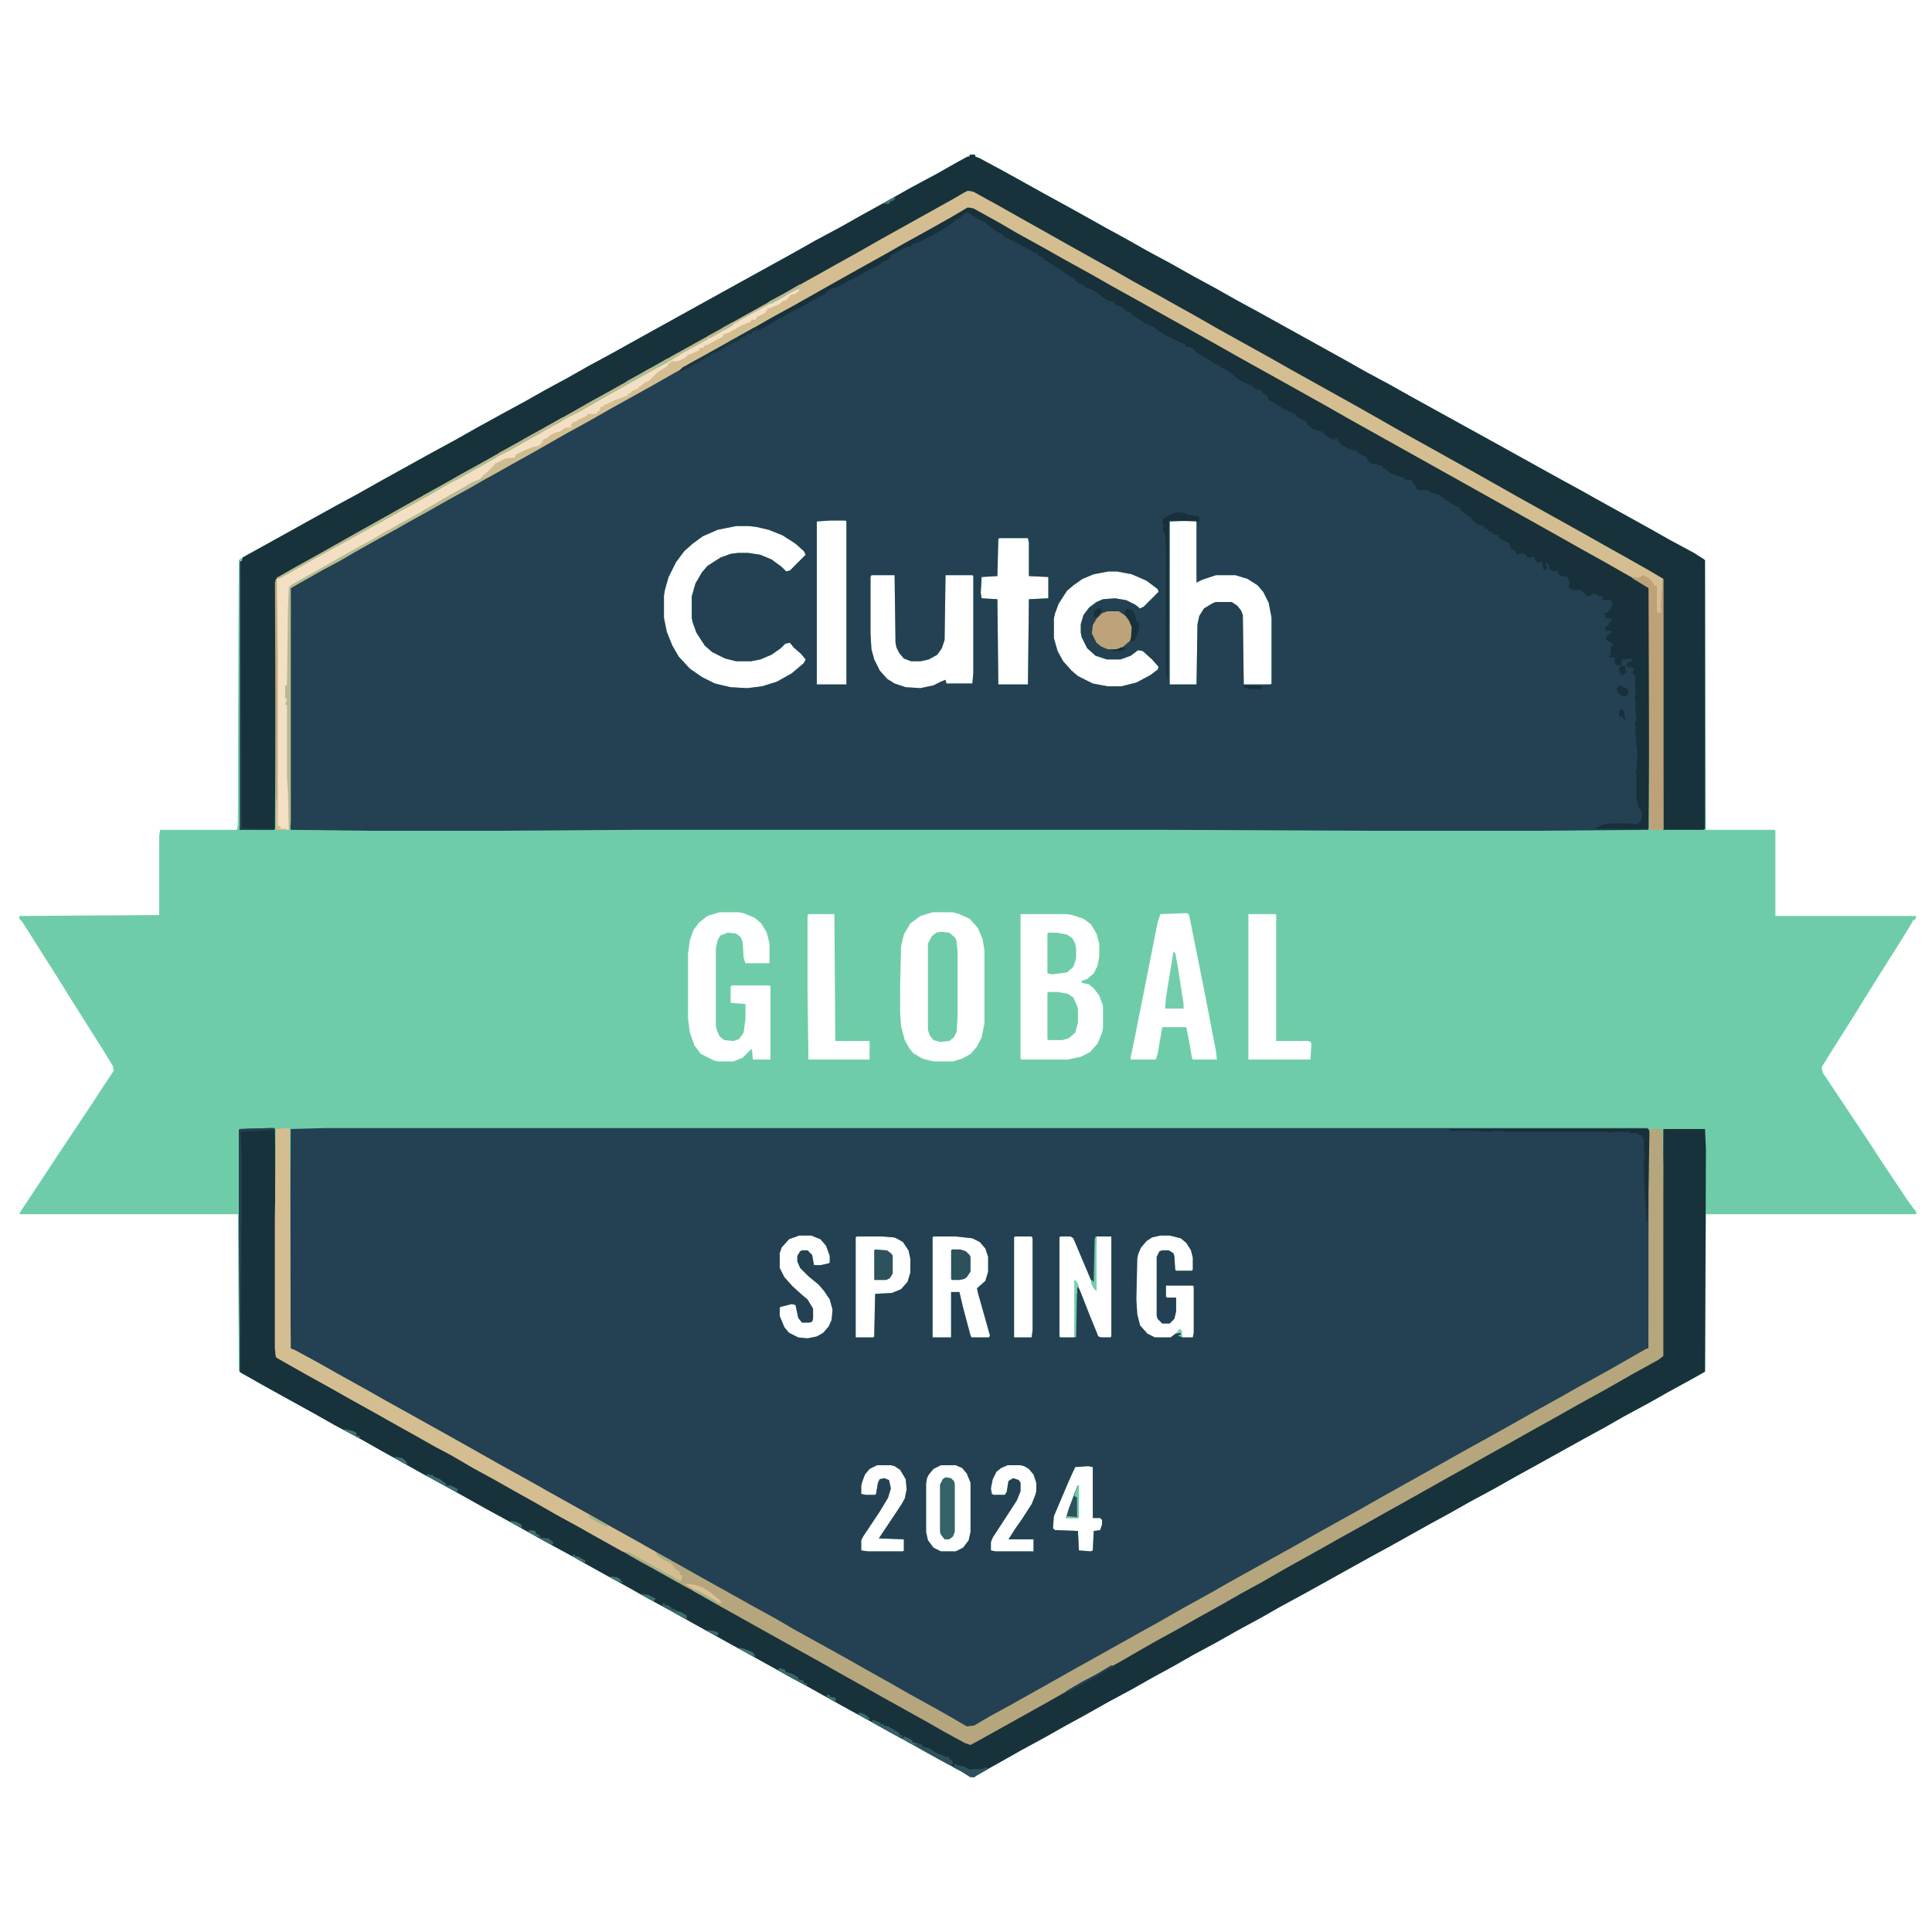 <svg width="100" height="100" viewBox="0 0 100 100" fill="none" xmlns="http://www.w3.org/2000/svg">
<g clip-path="url(#clip0_600_3714)">
<path d="M50.187 8.004H50.474V8.1L50.714 8.196L51.961 8.867L54.118 10.065L55.173 10.641L56.035 11.12L57.234 11.791L58.289 12.367L59.391 12.99L60.638 13.661L61.74 14.284L62.891 14.907L63.994 15.53L65.144 16.154L69.555 18.599L70.657 19.222L71.904 19.893L73.102 20.564L77.273 22.865L80.821 24.831L81.875 25.406L82.642 25.838L85.327 27.324L86.43 27.947L87.676 28.618L88.204 28.954L88.251 29.002L88.299 42.952H91.847L91.895 43V47.411H99.182L99.134 47.603H99.038L98.942 47.794L98.415 48.657L97.264 50.479L96.545 51.63L95.922 52.636L94.771 54.458L94.388 55.081L94.292 55.225L94.34 55.513L96.833 59.252L97.264 59.923L98.702 62.081L99.086 62.608L99.182 62.704V62.848H88.299L88.251 70.998L87.484 71.429L86.43 72.004L85.327 72.627L84.081 73.299L83.074 73.874L82.019 74.449L79.862 75.648L78.472 76.415L77.369 77.038L76.123 77.709L75.02 78.332L73.965 78.908L71.904 80.058L70.849 80.633L67.397 82.551L66.247 83.174L65.24 83.75L64.09 84.373L62.987 84.996L61.74 85.667L60.734 86.243L59.679 86.818L58.576 87.441L57.33 88.112L56.227 88.735L55.173 89.311L54.07 89.934L52.919 90.557L51.817 91.18L50.522 91.9L50.426 91.995L50.187 91.947L49.707 91.66L48.557 91.037L47.454 90.413L46.208 89.742L45.009 89.071L43.955 88.496L43.092 88.016L41.893 87.345L40.742 86.722L39.975 86.29L35.901 84.037L34.798 83.414L33.551 82.743L32.449 82.12L31.394 81.544L30.531 81.065L29.333 80.394L28.182 79.771L27.415 79.339L26.121 78.62L25.066 78.045L24.299 77.613L23.005 76.894L21.854 76.271L21.087 75.84L19.793 75.12L18.69 74.497L17.348 73.778L16.245 73.155L14.855 72.388L13.56 71.669L12.458 71.046L12.362 70.95L12.314 62.848H1L1.096 62.656L1.575 61.937L2.966 59.827L4.787 57.095L5.315 56.28L5.89 55.417L5.842 55.177L5.315 54.314L3.589 51.582L2.966 50.575L2.294 49.52L1.144 47.699L1 47.555V47.411L8.239 47.363V43.288L8.287 42.952H12.266L12.314 42.665L12.362 29.002L12.793 28.714L13.944 28.091L17.396 26.173L18.546 25.55L19.649 24.927L22.334 23.441L23.484 22.817L24.587 22.194L25.977 21.427L27.128 20.804L28.23 20.181L29.381 19.558L30.483 18.934L31.634 18.311L33.36 17.352L36.044 15.866L38.298 14.62L41.078 13.086L42.181 12.462L43.523 11.743L44.626 11.12L46.016 10.353L47.119 9.73L48.461 9.011L49.564 8.387L50.091 8.1H50.187V8.004ZM42.996 26.94L42.277 26.988V35.426H43.811V26.988L43.763 26.94H42.996ZM61.836 26.94L60.542 26.988V35.426H61.932L61.98 32.31L62.076 31.878L62.316 31.495L62.795 31.207L62.939 31.159H63.754L64.041 31.351L64.233 31.591L64.329 31.83L64.377 35.426H65.767L65.815 35.378V31.974L65.671 31.207L65.384 30.632L65.096 30.296L64.569 29.961L63.946 29.769H62.939L62.22 30.009L61.932 30.152V26.988L61.836 26.94ZM38.106 27.228L37.147 27.42L36.38 27.755L35.853 28.139L35.421 28.522L34.99 29.098L34.606 29.865L34.414 30.536L34.367 30.823V31.974L34.51 32.693L34.798 33.412L35.133 33.988L35.709 34.611L36.332 35.042L37.003 35.378L37.818 35.57L38.681 35.617L39.448 35.522L40.215 35.282L40.982 34.85L41.605 34.323L41.701 34.131L41.462 33.844L41.078 33.508L40.886 33.269L40.647 33.316L40.407 33.556L39.928 33.892L39.352 34.131L38.873 34.227H38.106L37.531 34.084L36.859 33.748L36.476 33.412L36.044 32.741L35.853 32.214L35.805 31.974V30.871L35.996 30.2L36.332 29.625L36.62 29.289L37.291 28.858L37.818 28.666L38.202 28.618H38.729L39.352 28.714L39.928 28.954L40.455 29.337L40.695 29.577L40.886 29.529L41.701 28.714L41.605 28.522L41.174 28.139L40.503 27.707L39.784 27.42L39.16 27.276L38.777 27.228H38.106ZM51.721 27.851L51.673 27.899L51.625 29.817L50.81 29.865L50.762 30.68L50.81 30.967L51.625 31.015L51.673 35.426H53.207L53.255 31.015L54.262 30.967V29.865L53.255 29.817V28.091L53.207 27.851H51.721ZM57.378 29.577L56.611 29.721L56.035 29.961L55.556 30.296L55.221 30.584L54.789 31.255L54.597 31.782L54.549 32.022V33.029L54.741 33.7L55.029 34.227L55.46 34.707L55.796 34.994L56.563 35.378L57.33 35.522H58.049L58.816 35.33L59.535 34.946L59.919 34.659L59.967 34.515L59.631 34.131L59.152 33.7L58.912 33.652L58.528 33.94L58.001 34.131H57.282L56.707 33.94L56.275 33.556L55.988 32.981L55.94 32.741V32.31L56.084 31.83L56.371 31.447L56.755 31.159L57.09 31.015L57.713 30.967L58.289 31.063L58.768 31.303L59.008 31.495L59.2 31.399L59.967 30.632L59.919 30.488L59.343 30.056L58.576 29.721L57.809 29.577H57.378ZM45.105 29.769L45.057 29.865V32.789L45.105 33.604L45.249 34.131L45.537 34.707L45.92 35.138L46.304 35.378L46.879 35.57L47.646 35.617L48.317 35.474L48.701 35.282L48.94 35.186L48.988 35.378H50.331L50.379 34.803V29.817L50.331 29.769H48.94L48.892 33.125L48.749 33.556L48.509 33.892L48.077 34.131L47.646 34.227H47.166L46.783 34.084L46.543 33.796L46.4 33.508L46.352 33.269L46.304 29.769H45.105ZM37.243 47.219L36.62 47.411L36.188 47.746L35.901 48.13L35.709 48.657L35.613 49.376V52.732L35.709 53.451L35.949 54.123L36.284 54.554L36.955 54.89L37.147 54.938H37.962L38.441 54.746L38.873 54.314H38.921L38.969 54.842H39.88V51.054L39.832 51.006H37.914L37.818 51.054V51.869L37.866 51.917L38.585 51.965V52.732L38.489 53.451L38.25 53.787L37.962 53.883L37.483 53.835L37.243 53.643L37.099 53.307L37.051 53.068V49.089L37.147 48.657L37.291 48.418L37.674 48.274L38.106 48.322L38.346 48.514L38.441 48.753L38.489 49.568L38.585 49.856H39.784L39.832 49.808V48.849L39.688 48.274L39.4 47.794L39.065 47.507L38.489 47.267L38.25 47.219H37.243ZM48.269 47.219L47.646 47.411L47.119 47.794L46.783 48.37L46.639 48.993L46.591 51.006V52.397L46.639 53.116L46.831 53.835L47.071 54.266L47.262 54.506L47.742 54.794L48.317 54.938H49.324L49.803 54.794L50.235 54.554L50.57 54.17L50.81 53.691L50.954 52.972V49.185L50.858 48.609L50.618 48.034L50.187 47.555L49.659 47.315L49.324 47.219H48.269ZM41.845 47.315L41.797 47.411V51.342L41.845 54.842H45.009V53.883H43.235L43.188 47.315H41.845ZM52.824 47.315V54.794L52.871 54.842H55.269L55.94 54.698L56.419 54.458L56.803 54.027L57.042 53.451L57.09 53.212V52.061L56.898 51.534L56.611 51.15L56.371 50.959L55.988 50.863V50.767L56.275 50.671L56.611 50.383L56.803 50L56.898 49.52V48.849L56.755 48.322L56.467 47.842L56.084 47.555L55.508 47.363L55.221 47.315H52.824ZM61.309 47.267L60.062 47.315L59.919 47.746L58.72 53.787L58.528 54.698V54.842H59.823L59.919 54.554L60.158 53.164H61.405L61.597 54.17L61.693 54.746L61.74 54.842H62.987L62.939 54.41L62.412 51.678L61.549 47.363L61.453 47.267H61.309ZM64.617 47.315V54.842H67.829L67.877 53.979L67.733 53.883H66.055V47.363L66.007 47.315H64.617ZM41.366 63.95L40.838 64.142L40.455 64.573L40.359 64.861V65.628L40.599 66.108L41.03 66.587L41.51 67.019L41.797 67.258L42.085 67.738V68.265L42.037 68.409L41.893 68.457H41.51L41.318 68.217L41.174 67.546L40.982 67.498L40.407 67.642L40.359 67.69V68.121L40.599 68.696L40.838 68.984L41.318 69.224L41.797 69.272L42.277 69.176L42.612 68.984L42.9 68.648L43.044 68.313L43.092 67.785L42.948 67.258L42.66 66.827L42.373 66.491L41.845 66.06L41.414 65.628L41.27 65.293V65.005L41.414 64.765L41.51 64.717H41.797L42.037 64.957L42.133 65.484H42.468L42.9 65.388L42.948 65.341V65.005L42.756 64.478L42.468 64.142L41.989 63.95H41.366ZM60.062 63.95L59.631 64.046L59.343 64.238L59.056 64.573L58.912 64.909L58.864 65.149L58.816 67.258L58.864 68.025L59.008 68.6L59.391 69.032L59.775 69.224H60.59L60.973 68.936L61.021 68.84H61.117L61.165 69.176L61.213 69.224H61.74L61.788 68.984V66.587L61.74 66.539H60.35V67.114L60.398 67.162H60.877V67.881L60.782 68.265L60.542 68.505H60.158L59.919 68.265L59.871 68.121V65.053L60.015 64.765L60.158 64.717H60.494L60.734 64.861L60.782 65.005L60.83 65.724L60.877 65.772H61.693L61.74 65.724V65.101L61.645 64.717L61.405 64.334L61.117 64.094L60.542 63.95H60.062ZM44.338 63.998L44.29 64.046V69.224H45.201L45.249 69.176L45.297 66.971L46.16 66.923L46.639 66.731L46.975 66.347L47.119 65.868V65.149L47.023 64.717L46.735 64.286L46.4 64.094L46.256 64.046L45.633 63.998H44.338ZM48.317 63.998L48.269 64.046V69.224H49.228V66.875H49.659L49.851 67.69L50.235 69.128L50.283 69.224H51.194L51.242 69.128L50.618 66.923L50.57 66.683L51.002 66.299L51.146 65.82V65.053L51.002 64.621L50.714 64.286L50.331 64.094L49.468 63.998H48.317ZM52.536 63.998L52.488 64.046V69.224H53.399L53.447 68.84V64.094L53.399 63.998H52.536ZM54.885 63.998L54.837 64.046V69.176L54.885 69.224H55.604L55.652 69.176V66.299L55.892 66.779L56.419 68.121L56.85 69.176L56.994 69.224H57.474L57.522 69.176V63.998H56.755L56.707 64.813V66.779L56.467 66.251L55.556 64.094L55.412 63.998H54.885ZM45.393 75.84L45.009 76.031L44.77 76.319L44.626 76.702L44.578 76.894V77.326L44.818 77.374H45.297L45.345 77.326L45.441 76.75L45.537 76.559L45.776 76.511L46.016 76.606L46.112 77.038L45.968 77.517L45.537 78.237L44.674 79.531L44.578 79.723V80.25L44.913 80.298H46.735L46.783 80.25V79.675L45.489 79.627L46.639 77.901L46.831 77.565L46.927 77.086L46.879 76.559L46.591 76.079L46.304 75.887L46.112 75.84H45.393ZM48.701 75.84L48.317 76.031L48.077 76.319L47.981 76.511L47.934 76.798V79.291L48.029 79.723L48.317 80.106L48.701 80.298H49.468L49.851 80.106L50.139 79.723L50.235 79.291V76.75L50.043 76.271L49.803 75.983L49.468 75.84H48.701ZM52.152 75.84L51.817 75.983L51.577 76.175L51.385 76.559L51.289 77.038L51.337 77.326L51.433 77.374H52.008L52.104 77.23L52.2 76.654L52.44 76.511L52.728 76.606L52.824 76.75V77.182L52.632 77.661L52.104 78.476L51.385 79.579L51.289 79.819V80.25L51.529 80.298H53.495V79.675H52.2L52.536 79.147L52.871 78.668L53.399 77.853L53.591 77.374L53.639 77.182V76.75L53.495 76.319L53.255 76.031L53.015 75.887L52.824 75.84H52.152ZM56.323 75.887L55.652 75.935L55.364 76.559L54.549 78.476L54.501 79.099L54.597 79.195L55.796 79.243L55.844 80.25L56.467 80.298L56.563 80.25L56.611 79.243L56.946 79.195L57.042 78.908V78.668L56.946 78.572H56.563V75.935L56.323 75.887Z" fill="#6ECDA8"/>
<path d="M50.091 10.737L50.379 10.785L51.769 11.552L52.584 12.032L53.974 12.799L55.077 13.422L56.467 14.189L57.474 14.764L58.768 15.483L61.165 16.826L63.131 17.928L64.233 18.552L65.528 19.271L67.589 20.421L68.788 21.092L69.794 21.668L73.054 23.489L76.314 25.311L77.513 25.982L80.677 27.756L81.779 28.379L83.074 29.099L84.081 29.674L85.279 30.345L85.375 30.441V32.071L85.327 42.953L79.382 43.001H70.993L60.494 42.953H32.641L25.641 43.001H19.265L15.046 42.953L14.998 42.57V30.441L15.43 30.153L16.245 29.722L17.348 29.099L18.546 28.427L19.409 27.948L20.799 27.181L21.806 26.606L23.101 25.887L24.203 25.263L26.792 23.825L27.895 23.202L28.757 22.722L29.86 22.099L31.154 21.38L32.161 20.805L33.456 20.086L34.558 19.462L38.25 17.401L39.352 16.778L40.551 16.107L41.845 15.387L42.852 14.812L44.146 14.093L45.249 13.47L47.646 12.128L48.94 11.409L50.091 10.737ZM42.996 26.941L42.277 26.989V35.427H43.811V26.989L43.763 26.941H42.996ZM61.836 26.941L60.542 26.989V35.427H61.932L61.98 32.31L62.076 31.879L62.316 31.495L62.795 31.208L62.939 31.16H63.754L64.041 31.352L64.233 31.591L64.329 31.831L64.377 35.427H65.767L65.815 35.379V31.975L65.671 31.208L65.384 30.633L65.096 30.297L64.569 29.961L63.946 29.77H62.939L62.22 30.009L61.932 30.153V26.989L61.836 26.941ZM38.106 27.229L37.147 27.421L36.38 27.756L35.853 28.14L35.421 28.523L34.99 29.099L34.606 29.866L34.414 30.537L34.366 30.824V31.975L34.51 32.694L34.798 33.413L35.133 33.988L35.709 34.612L36.332 35.043L37.003 35.379L37.818 35.57L38.681 35.618L39.448 35.523L40.215 35.283L40.982 34.851L41.605 34.324L41.701 34.132L41.462 33.845L41.078 33.509L40.886 33.269L40.647 33.317L40.407 33.557L39.928 33.892L39.352 34.132L38.873 34.228H38.106L37.531 34.084L36.859 33.749L36.476 33.413L36.044 32.742L35.853 32.215L35.805 31.975V30.872L35.996 30.201L36.332 29.626L36.62 29.29L37.291 28.859L37.818 28.667L38.202 28.619H38.729L39.352 28.715L39.928 28.955L40.455 29.338L40.695 29.578L40.886 29.53L41.701 28.715L41.605 28.523L41.174 28.14L40.503 27.708L39.784 27.421L39.16 27.277L38.777 27.229H38.106ZM51.721 27.852L51.673 27.9L51.625 29.818L50.81 29.866L50.762 30.68L50.81 30.968L51.625 31.016L51.673 35.427H53.207L53.255 31.016L54.262 30.968V29.866L53.255 29.818V28.092L53.207 27.852H51.721ZM57.378 29.578L56.611 29.722L56.035 29.961L55.556 30.297L55.221 30.585L54.789 31.256L54.597 31.783L54.549 32.023V33.03L54.741 33.701L55.029 34.228L55.46 34.708L55.796 34.995L56.563 35.379L57.33 35.523H58.049L58.816 35.331L59.535 34.947L59.919 34.66L59.967 34.516L59.631 34.132L59.152 33.701L58.912 33.653L58.528 33.94L58.001 34.132H57.282L56.707 33.94L56.275 33.557L55.987 32.982L55.94 32.742V32.31L56.083 31.831L56.371 31.448L56.755 31.16L57.09 31.016L57.713 30.968L58.289 31.064L58.768 31.304L59.008 31.495L59.2 31.4L59.967 30.633L59.919 30.489L59.343 30.057L58.576 29.722L57.809 29.578H57.378ZM45.105 29.77L45.057 29.866V32.79L45.105 33.605L45.249 34.132L45.536 34.708L45.92 35.139L46.304 35.379L46.879 35.57L47.646 35.618L48.317 35.474L48.701 35.283L48.94 35.187L48.988 35.379H50.331L50.379 34.803V29.818L50.331 29.77H48.94L48.892 33.125L48.748 33.557L48.509 33.892L48.077 34.132L47.646 34.228H47.166L46.783 34.084L46.543 33.797L46.4 33.509L46.352 33.269L46.304 29.77H45.105Z" fill="#244153"/>
<path d="M16.82 58.39H85.279L85.375 58.581L85.327 69.799L82.93 71.142L80.869 72.292L79.766 72.916L78.472 73.635L77.369 74.258L75.979 75.025L74.876 75.648L73.677 76.319L72.575 76.943L71.52 77.518L70.37 78.189L69.219 78.812L68.452 79.244L67.254 79.915L66.151 80.538L64.761 81.305L63.562 81.976L62.459 82.6L60.062 83.942L58.96 84.565L56.467 85.955L55.172 86.674L54.07 87.298L52.871 87.969L51.769 88.592L50.474 89.311L50.283 89.407L49.947 89.359L48.94 88.784L47.838 88.161L46.543 87.442L45.536 86.866L44.242 86.147L43.139 85.524L41.845 84.805L40.647 84.134L39.64 83.558L38.25 82.791L37.147 82.168L35.853 81.449L33.36 80.059L32.209 79.388L31.298 78.908L30.291 78.333L28.997 77.614L27.99 77.038L25.402 75.6L24.395 75.025L21.806 73.587L18.21 71.573L17.108 70.95L15.813 70.231L15.046 69.799L14.998 69.704L15.046 58.438L16.82 58.39ZM41.366 63.951L40.838 64.142L40.455 64.574L40.359 64.862V65.629L40.599 66.108L41.03 66.587L41.51 67.019L41.797 67.259L42.085 67.738V68.265L42.037 68.409L41.893 68.457H41.51L41.318 68.217L41.174 67.546L40.982 67.498L40.407 67.642L40.359 67.69V68.121L40.599 68.697L40.838 68.984L41.318 69.224L41.797 69.272L42.277 69.176L42.612 68.984L42.9 68.649L43.044 68.313L43.092 67.786L42.948 67.259L42.66 66.827L42.373 66.492L41.845 66.06L41.414 65.629L41.27 65.293V65.005L41.414 64.766L41.51 64.718H41.797L42.037 64.957L42.133 65.485H42.468L42.9 65.389L42.948 65.341V65.005L42.756 64.478L42.468 64.142L41.989 63.951H41.366ZM60.062 63.951L59.631 64.047L59.343 64.238L59.056 64.574L58.912 64.909L58.864 65.149L58.816 67.259L58.864 68.026L59.008 68.601L59.391 69.032L59.775 69.224H60.59L60.973 68.936L61.021 68.841H61.117L61.165 69.176L61.213 69.224H61.74L61.788 68.984V66.587L61.74 66.54H60.35V67.115L60.398 67.163H60.877V67.882L60.782 68.265L60.542 68.505H60.158L59.919 68.265L59.871 68.121V65.053L60.014 64.766L60.158 64.718H60.494L60.734 64.862L60.782 65.005L60.83 65.725L60.877 65.772H61.692L61.74 65.725V65.101L61.645 64.718L61.405 64.334L61.117 64.094L60.542 63.951H60.062ZM44.338 63.999L44.29 64.047V69.224H45.201L45.249 69.176L45.297 66.971L46.16 66.923L46.639 66.731L46.975 66.348L47.119 65.868V65.149L47.023 64.718L46.735 64.286L46.4 64.094L46.256 64.047L45.632 63.999H44.338ZM48.317 63.999L48.269 64.047V69.224H49.228V66.875H49.659L49.851 67.69L50.235 69.128L50.283 69.224H51.194L51.241 69.128L50.618 66.923L50.57 66.683L51.002 66.3L51.146 65.82V65.053L51.002 64.622L50.714 64.286L50.331 64.094L49.468 63.999H48.317ZM52.536 63.999L52.488 64.047V69.224H53.399L53.447 68.841V64.094L53.399 63.999H52.536ZM54.885 63.999L54.837 64.047V69.176L54.885 69.224H55.604L55.652 69.176V66.3L55.892 66.779L56.419 68.121L56.85 69.176L56.994 69.224H57.474L57.522 69.176V63.999H56.755L56.707 64.814V66.779L56.467 66.252L55.556 64.094L55.412 63.999H54.885ZM45.393 75.84L45.009 76.032L44.77 76.319L44.626 76.703L44.578 76.895V77.326L44.817 77.374H45.297L45.345 77.326L45.441 76.751L45.536 76.559L45.776 76.511L46.016 76.607L46.112 77.038L45.968 77.518L45.536 78.237L44.674 79.531L44.578 79.723V80.25L44.913 80.298H46.735L46.783 80.25V79.675L45.489 79.627L46.639 77.901L46.831 77.566L46.927 77.086L46.879 76.559L46.591 76.08L46.304 75.888L46.112 75.84H45.393ZM48.701 75.84L48.317 76.032L48.077 76.319L47.981 76.511L47.934 76.799V79.292L48.029 79.723L48.317 80.107L48.701 80.298H49.468L49.851 80.107L50.139 79.723L50.235 79.292V76.751L50.043 76.271L49.803 75.984L49.468 75.84H48.701ZM52.152 75.84L51.817 75.984L51.577 76.175L51.385 76.559L51.289 77.038L51.337 77.326L51.433 77.374H52.008L52.104 77.23L52.2 76.655L52.44 76.511L52.728 76.607L52.824 76.751V77.182L52.632 77.662L52.104 78.477L51.385 79.579L51.289 79.819V80.25L51.529 80.298H53.495V79.675H52.2L52.536 79.148L52.871 78.668L53.399 77.853L53.59 77.374L53.638 77.182V76.751L53.495 76.319L53.255 76.032L53.015 75.888L52.824 75.84H52.152ZM56.323 75.888L55.652 75.936L55.364 76.559L54.549 78.477L54.501 79.1L54.597 79.196L55.796 79.244L55.844 80.25L56.467 80.298L56.563 80.25L56.611 79.244L56.946 79.196L57.042 78.908V78.668L56.946 78.573H56.563V75.936L56.323 75.888Z" fill="#244153"/>
<path d="M50.187 8.004H50.474V8.1L50.714 8.196L51.961 8.867L54.118 10.065L55.172 10.641L56.035 11.12L57.234 11.791L58.289 12.367L59.391 12.99L60.638 13.661L61.74 14.284L62.891 14.907L63.993 15.53L65.144 16.154L69.555 18.599L70.657 19.222L71.904 19.893L73.102 20.564L77.273 22.865L80.82 24.831L81.875 25.406L82.642 25.838L85.327 27.324L86.43 27.947L87.676 28.618L88.203 28.954L88.251 29.002V42.904L88.155 42.952H86.094L86.046 29.961L84.752 29.241L82.355 27.899L80.389 26.797L79.286 26.173L77.992 25.454L76.889 24.831L75.691 24.16L74.588 23.537L73.198 22.77L69.89 20.9L68.596 20.181L67.493 19.558L66.199 18.838L63.706 17.448L62.939 17.017L61.596 16.25L60.446 15.626L59.631 15.147L58.48 14.524L57.33 13.853L56.083 13.181L55.077 12.606L51.481 10.593L50.378 9.969L50.091 9.922L48.988 10.545L47.934 11.12L46.735 11.791L45.441 12.51L44.338 13.133L40.742 15.147L38.681 16.298L37.578 16.921L35.086 18.311L33.791 19.03L31.586 20.277L29.524 21.427L28.422 22.05L27.032 22.817L26.025 23.393L23.867 24.591L22.525 25.358L21.135 26.125L20.128 26.701L17.539 28.139L16.437 28.762L15.238 29.433L14.327 29.961L14.279 30.152V33.508L14.231 42.904L14.184 42.952H12.41V29.05L12.505 29.002L12.553 28.858L17.395 26.173L18.546 25.55L19.649 24.927L22.333 23.441L23.484 22.817L24.587 22.194L25.977 21.427L27.127 20.804L28.23 20.181L29.381 19.558L30.483 18.934L31.634 18.311L33.36 17.352L36.044 15.866L38.297 14.62L41.078 13.086L42.181 12.462L43.523 11.743L44.626 11.12L46.016 10.353L47.118 9.73L48.461 9.011L49.563 8.387L50.091 8.1H50.187V8.004Z" fill="#18323B"/>
<path d="M13.944 58.39H14.184L14.232 58.438L14.279 63.759V69.799L14.327 70.231L15.094 70.662L16.389 71.382L20.08 73.443L22.813 74.977L23.915 75.6L26.408 76.99L27.511 77.614L28.805 78.333L30.771 79.436L32.065 80.155L33.168 80.778L34.558 81.545L35.565 82.12L36.859 82.839L37.962 83.462L38.825 83.942L43.715 86.674L44.721 87.25L47.214 88.64L48.413 89.311L49.516 89.934L50.139 90.27L50.426 90.174L53.111 88.688L54.214 88.065L56.179 86.962L57.474 86.243L58.576 85.62L59.439 85.14L60.11 84.757L61.309 84.086L62.411 83.462L63.466 82.887L64.808 82.12L65.863 81.545L66.678 81.065L67.733 80.49L68.74 79.915L70.034 79.196L71.137 78.573L72.527 77.805L73.677 77.134L74.493 76.703L75.499 76.128L76.794 75.409L77.561 74.977L79.958 73.635L82.019 72.484L83.122 71.861L84.32 71.19L85.423 70.567L85.998 70.231L86.046 70.183L86.094 58.438H88.251L88.299 59.492L88.251 70.998L87.484 71.429L86.43 72.005L85.327 72.628L84.081 73.299L83.074 73.874L82.019 74.45L79.862 75.648L78.472 76.415L77.369 77.038L76.123 77.71L75.02 78.333L73.965 78.908L71.904 80.059L70.849 80.634L67.397 82.552L66.247 83.175L65.24 83.75L64.089 84.373L62.987 84.996L61.74 85.668L60.734 86.243L59.679 86.818L58.576 87.442L57.33 88.113L56.227 88.736L55.172 89.311L54.07 89.934L52.919 90.558L51.817 91.181L50.522 91.9L50.426 91.996L50.187 91.948L49.707 91.66L48.557 91.037L47.454 90.414L46.208 89.743L45.009 89.072L43.955 88.496L43.092 88.017L41.893 87.346L40.742 86.722L39.975 86.291L35.901 84.038L34.798 83.415L33.551 82.743L32.449 82.12L31.394 81.545L30.531 81.065L29.333 80.394L28.182 79.771L27.415 79.34L26.121 78.621L25.066 78.045L24.299 77.614L23.005 76.895L21.854 76.271L21.087 75.84L19.793 75.121L18.69 74.498L17.348 73.778L16.245 73.155L14.855 72.388L13.56 71.669L12.458 71.046L12.41 70.998L12.362 61.793V58.486L12.41 58.438L13.944 58.39Z" fill="#18323B"/>
<path d="M50.091 9.874L50.379 9.922L51.769 10.689L52.872 11.312L54.07 11.983L55.173 12.607L57.666 13.997L58.672 14.572L60.063 15.339L60.83 15.771L61.693 16.25L63.035 17.017L65.624 18.455L66.726 19.079L70.082 20.948L71.185 21.572L72.527 22.338L73.822 23.058L76.314 24.448L78.52 25.694L81.876 27.564L82.978 28.187L84.177 28.858L85.279 29.482L86.094 29.961V42.905L86.046 42.953H85.423L85.375 42.905L85.327 30.44L84.512 29.961L83.122 29.194L82.115 28.619L80.821 27.9L79.718 27.276L78.424 26.557L77.321 25.934L74.828 24.544L73.726 23.921L72.335 23.154L71.233 22.53L69.938 21.811L68.932 21.236L67.733 20.565L66.63 19.942L65.336 19.222L62.843 17.832L61.837 17.257L60.542 16.538L59.44 15.915L58.145 15.195L56.947 14.524L55.844 13.901L54.55 13.182L53.447 12.559L52.153 11.84L51.146 11.264L50.283 10.785L49.995 10.833L49.084 11.36L47.886 12.031L46.783 12.655L45.489 13.374L44.482 13.949L41.989 15.339L40.887 15.962L39.496 16.73L38.49 17.305L37.195 18.024L36.093 18.647L34.798 19.366L33.791 19.942L31.634 21.14L30.627 21.715L29.237 22.482L28.23 23.058L24.539 25.119L20.081 27.612L18.69 28.379L17.54 29.05L16.725 29.482L15.622 30.105L15.047 30.44V42.569L14.999 42.905L14.807 42.953L14.519 42.905V42.809L14.328 42.713V29.913L15.334 29.338L16.629 28.619L18.498 27.564L19.793 26.845L20.895 26.222L25.354 23.729L26.456 23.106L27.655 22.434L29.381 21.476L30.388 20.9L31.346 20.373L32.449 19.75L33.456 19.174L34.846 18.407L36.045 17.736L37.339 17.017L38.442 16.394L39.736 15.675L40.839 15.052L44.53 12.99L45.537 12.415L49.324 10.306L49.899 9.97L50.091 9.874Z" fill="#D4BE91"/>
<path d="M14.807 58.39H14.951L14.998 58.486L15.046 69.799L15.286 69.895L16.437 70.519L17.539 71.142L18.834 71.861L19.936 72.484L21.231 73.203L23.724 74.594L25.929 75.84L27.319 76.607L28.422 77.23L30.483 78.381L31.586 79.004L32.88 79.723L33.983 80.346L35.277 81.065L36.38 81.689L37.674 82.408L38.873 83.079L40.263 83.846L41.078 84.325L42.468 85.092L43.763 85.811L44.865 86.435L46.064 87.106L47.071 87.681L48.461 88.448L49.468 89.023L50.043 89.359L50.426 89.311L51.241 88.832L52.296 88.257L53.063 87.825L54.262 87.154L55.364 86.531L59.056 84.469L59.919 83.99L61.261 83.223L62.651 82.456L63.658 81.88L67.11 79.963L68.212 79.34L70.37 78.141L71.376 77.566L74.636 75.744L75.739 75.121L77.129 74.354L78.328 73.683L79.43 73.059L80.725 72.34L81.827 71.717L83.218 70.95L85.231 69.799H85.327V58.581L85.375 58.438H86.046L86.094 60.307V70.183L85.854 70.375L84.464 71.142L83.122 71.909L81.731 72.676L80.629 73.299L79.334 74.018L78.232 74.641L76.937 75.361L75.835 75.984L74.972 76.463L73.869 77.086L72.671 77.757L71.808 78.237L70.705 78.86L69.411 79.579L68.644 80.011L67.445 80.682L66.582 81.161L65.336 81.88L64.281 82.456L63.274 83.031L61.98 83.75L60.877 84.373L59.823 84.949L59.151 85.332L57.905 86.051L56.85 86.626L56.083 87.058L55.22 87.537L54.118 88.161L52.056 89.311L50.762 90.03L50.235 90.318L49.947 90.222L48.892 89.647L47.886 89.072L45.728 87.873L44.626 87.25L43.427 86.579L42.325 85.955L41.03 85.236L37.339 83.175L36.188 82.504L35.373 82.072L34.223 81.401L33.312 80.922L32.305 80.346L31.011 79.627L29.908 79.004L28.853 78.429L27.846 77.853L26.648 77.182L25.545 76.559L24.491 75.984L23.34 75.313L22.525 74.881L21.422 74.258L20.56 73.778L19.457 73.155L18.163 72.436L17.06 71.813L15.765 71.094L14.998 70.662L14.327 70.279L14.279 70.231L14.231 69.799V63.04L14.279 58.438L14.807 58.39Z" fill="#B5A67D"/>
<path d="M50.091 10.737L50.379 10.785L51.769 11.552L52.584 12.032L53.974 12.799L55.077 13.422L56.467 14.189L57.474 14.764L58.768 15.483L61.165 16.826L63.131 17.928L64.234 18.552L65.528 19.271L67.589 20.421L68.788 21.092L69.795 21.668L73.055 23.489L76.314 25.311L77.513 25.982L80.677 27.756L81.78 28.379L83.074 29.099L84.081 29.674L85.279 30.345L85.375 30.441V32.071L85.327 42.857L85.279 42.905H82.499L82.978 42.666L83.41 42.618H84.225L84.704 42.666L84.944 42.474L84.992 42.09L84.896 41.851L84.8 41.803L84.704 41.323V40.077L84.656 39.885L84.704 39.837L84.752 38.926L84.704 38.591L84.656 37.919V37.536L84.608 37.392L84.704 37.296L84.656 36.769V36.289L84.608 36.05L84.656 36.002V35.618L84.608 35.331L84.656 34.995L84.56 34.947V34.851H84.464V34.755H84.56V34.564L84.225 34.516L84.177 34.42L84.272 34.276H84.416L84.464 34.18V34.084L83.937 34.132V34.42L83.745 34.468L83.601 34.372L83.553 34.18L83.601 34.036H83.314L83.266 33.94L83.362 33.892V33.509L83.505 33.317L83.122 33.125V32.982L83.314 32.79H83.41V32.646H83.074L83.122 32.406L83.266 32.358V32.263L83.41 32.119V32.023L83.122 31.975L83.026 31.735L83.266 31.687V31.591L83.362 31.543L83.458 31.256L83.362 31.064H82.93L82.978 30.824L82.786 30.872L82.499 30.68L82.451 30.776L82.163 30.872L81.971 30.68L81.876 30.633V30.537H81.492L81.204 30.441V30.297L81.252 30.105L81.156 30.009V29.866L80.821 29.818L80.629 29.674V29.53L80.485 29.578L80.293 29.53L80.198 29.386V29.242H80.102V29.146H79.958L80.102 29.386L79.91 29.53L79.862 29.338L79.814 29.099L79.718 29.05L79.67 29.146L79.526 29.099L79.478 29.05L79.383 28.811L79.047 28.859L78.999 28.715L78.759 28.619L78.568 28.715L78.472 28.619L78.424 28.475L78.232 28.427L78.088 28.092L77.753 27.948L77.561 27.804V27.708L77.273 27.66L77.225 27.516H77.034V27.373H76.89L76.794 27.229L76.458 27.133L76.171 26.893V26.797L75.979 26.701L75.595 26.414V26.318L75.404 26.222L75.068 26.03L74.972 25.934L74.78 25.887V25.791L74.589 25.695L74.445 25.599L74.109 25.503L73.87 25.359H73.342L73.294 25.167L73.102 24.976V24.832H72.719L72.671 24.736L71.952 24.496L71.76 24.304L71.568 24.209V24.113L70.897 23.969L70.705 23.633L70.466 23.537L70.274 23.442V23.346L69.843 23.25L69.411 23.01L69.219 22.722L69.123 22.674L69.076 22.77L68.74 22.627L68.5 22.435L68.452 22.339L68.021 22.243L67.733 22.051L67.589 21.811L67.11 21.572L67.062 21.428L66.774 21.332L66.487 21.188L66.103 20.949L65.672 20.709L65.576 20.469L65.336 20.325V20.23L65.001 20.134L64.761 19.942L64.281 19.75L63.994 19.558L63.802 19.367L63.371 19.079L63.179 19.031V18.935L62.891 18.839L62.22 18.408L61.884 18.216V18.12H61.788V18.024L61.357 17.928V17.832L61.117 17.737L60.35 17.353L59.871 17.065L59.727 16.922L59.344 16.778L58.912 16.49L58.577 16.298V16.203L58.289 16.107L58.049 15.867L57.714 15.771L57.666 15.627L57.378 15.579L57.09 15.387L56.707 15.1L56.467 14.956L56.132 14.86V14.764L55.844 14.668L55.652 14.525V14.429L55.413 14.333L54.933 13.997L54.406 13.662L54.022 13.422V13.326L53.83 13.278L53.735 13.23V13.134L53.543 13.086L53.159 12.847L51.913 12.223V12.128L51.673 12.032L51.05 11.6V11.504L50.762 11.409L50.043 10.977L49.851 11.121L49.708 11.265L49.42 11.409L49.228 11.6L48.845 11.84L48.365 12.128L47.598 12.511L47.358 12.607H47.215L47.167 12.751L46.879 12.799L46.448 13.038L46.208 13.182H46.112V13.278L45.92 13.47L45.728 13.518L45.489 13.71L45.009 13.949L44.674 14.141L44.434 14.285L43.859 14.572L43.427 14.812L42.9 15.004L42.66 15.244L42.181 15.483L41.606 15.819L41.03 16.107L40.551 16.394L40.167 16.586L39.784 16.826L39.544 16.97H39.4V17.065L39.065 17.113L38.921 17.161L38.873 17.305H38.633V17.401L38.346 17.497L38.298 17.593L37.77 17.832L37.291 18.12L36.716 18.408L35.997 18.839L35.325 19.175H35.182L35.325 19.031L37.818 17.641L38.681 17.161L40.024 16.394L41.078 15.819L43.284 14.572L44.482 13.901L45.776 13.182L46.783 12.607L48.173 11.84L49.276 11.217L50.091 10.737Z" fill="#173039"/>
<path d="M14.807 58.39H14.951L14.998 58.486L15.046 69.799L15.286 69.895L16.437 70.519L17.539 71.142L18.834 71.861L19.936 72.484L21.231 73.203L23.724 74.594L25.929 75.84L27.319 76.607L28.422 77.23L30.483 78.381L31.586 79.004L32.88 79.723L33.983 80.346L34.031 80.49L34.462 80.778L34.702 80.874L34.894 81.113L34.942 81.209L35.181 81.353V81.497L35.325 81.545L35.277 81.784L35.133 81.832L33.983 81.209L33.312 80.826L32.449 80.346L32.209 80.298L31.011 79.627L29.908 79.004L28.853 78.429L27.846 77.853L26.648 77.182L25.545 76.559L24.491 75.984L23.34 75.313L22.525 74.881L21.422 74.258L20.56 73.778L19.457 73.155L18.163 72.436L17.06 71.813L15.765 71.094L14.998 70.662L14.327 70.279L14.279 70.231L14.231 69.799V63.04L14.279 58.438L14.807 58.39Z" fill="#D4BD91"/>
<path d="M41.318 14.907L41.366 15.003L41.318 15.099H41.222V15.195L40.934 15.243L40.695 15.53L40.503 15.578L40.359 15.722L40.024 15.866L39.784 15.962L39.688 15.914L39.736 16.058H39.64V16.154L39.305 16.345H39.209L39.113 16.537H38.873V16.633L38.394 16.825L37.722 17.208L37.435 17.304V17.4L36.812 17.736L36.668 17.832L36.428 17.88V17.975L36.188 18.023V18.119L35.901 18.263L35.613 18.359L35.469 18.503L35.086 18.695H34.75L34.702 18.79H34.606L34.559 18.934L34.031 19.27L33.6 19.701L33.312 19.845L33.168 19.989H33.072V20.085L32.737 20.229L32.593 20.372H32.497V20.468L31.826 20.708L31.346 20.948H31.251V21.044H31.107L31.011 21.283H30.915V21.379L30.771 21.427H30.388V21.523L30.052 21.667L29.812 21.811L29.669 21.859L29.525 22.002L29.621 22.098L29.237 22.146L28.997 22.338L28.758 22.386L28.47 22.53L28.374 22.626L28.087 22.769V22.913H27.991V23.009L27.655 23.153L26.936 23.441L26.696 23.584V23.728L26.169 23.776L25.737 24.016H25.594V24.112H25.498V24.208H25.402V24.303L25.258 24.447H25.162L25.114 24.639L24.635 24.927L24.203 25.166L23.484 25.598L22.909 25.886L22.286 26.269L21.327 26.796L20.56 27.228L19.985 27.564L19.218 27.995L18.355 28.474L17.252 29.098L15.286 30.2L14.999 30.392L14.951 31.495L14.903 34.755L14.855 35.474L14.807 35.569L14.759 36.145H14.855V36.432V36.48L14.903 37.056V40.651L14.951 41.035V42.952L14.519 42.904V42.809L14.328 42.713V29.96L15.143 29.529L16.245 28.906L17.54 28.187L20.656 26.461L21.854 25.79L23.005 25.119L23.676 24.735L24.203 24.447L25.114 23.968L26.121 23.393L27.271 22.769L28.374 22.146L29.237 21.667L29.908 21.283L30.436 20.996L31.73 20.276L32.833 19.653L33.743 19.126L35.23 18.311L36.236 17.736L37.627 16.969L38.729 16.345L40.024 15.626L41.03 15.051L41.318 14.907Z" fill="#F3E0C4"/>
<path d="M85.04 29.77L85.327 29.913L85.567 30.153V30.249L85.759 30.345V31.639L85.855 31.735L85.998 31.687L85.951 31.447L85.998 30.824L86.046 30.009H86.094V42.905L86.046 42.953H85.423L85.375 42.905L85.327 30.441L84.464 29.913L84.56 29.865L84.8 29.913L85.04 29.77Z" fill="#BDA278"/>
<path d="M48.7 48.227L49.132 48.275L49.42 48.514L49.515 48.706L49.563 49.281V52.589L49.515 53.404L49.372 53.692L49.132 53.883L48.653 53.931L48.317 53.836L48.125 53.596L48.029 53.308V48.85L48.221 48.466L48.461 48.275L48.7 48.227Z" fill="#6ECDA8"/>
<path d="M54.262 51.343H54.741L55.269 51.439L55.556 51.63L55.748 52.062L55.796 52.254V52.925L55.652 53.452L55.316 53.74L54.981 53.836H54.262L54.214 53.788V51.391L54.262 51.343Z" fill="#6ECDA8"/>
<path d="M57.33 31.639H57.905L58.337 31.926L58.577 32.262L58.624 32.454V32.789L58.481 33.173L58.097 33.508L57.809 33.604H57.33L56.995 33.46L56.755 33.269L56.515 32.789L56.563 32.358L56.755 32.022L57.042 31.735L57.33 31.639Z" fill="#BDA379"/>
<path d="M25.018 24.735L25.114 24.783L24.299 25.263L23.148 25.886L22.142 26.461L20.847 27.18L20.08 27.612L18.69 28.379L17.539 29.05L16.724 29.481L15.622 30.105L15.046 30.44V42.569L14.998 42.905H14.951L14.903 41.035L14.855 40.268V36.481H14.759L14.855 36.145H14.759V35.474H14.855L14.903 31.495L14.951 30.392L15.382 30.105L16.676 29.386L18.354 28.427L19.409 27.852L19.793 27.612L20.32 27.324L21.518 26.653L22.621 26.03L23.34 25.598L23.867 25.311L24.443 24.975L25.018 24.735Z" fill="#B4BB91"/>
<path d="M41.414 14.716L41.51 14.764L41.318 14.956L40.934 15.147L39.832 15.771L37.339 17.161L35.278 18.311L34.559 18.743L34.031 19.03L30.675 20.9L30.052 21.284L29.381 21.619L28.278 22.242L27.08 22.914L26.409 23.297L25.833 23.585L25.018 24.064L23.868 24.687L22.765 25.311L21.567 25.982L20.464 26.605L19.074 27.372L17.971 27.995L16.82 28.619L14.951 29.673L14.424 29.961L14.328 29.913L15.334 29.338L16.629 28.619L18.498 27.564L19.793 26.845L20.895 26.221L25.354 23.729L26.456 23.105L27.655 22.434L29.381 21.475L30.388 20.9L31.346 20.373L32.449 19.75L33.456 19.174L34.846 18.407L36.045 17.736L37.339 17.017L38.442 16.394L39.736 15.675L40.839 15.051L41.414 14.716Z" fill="#B9B98F"/>
<path d="M54.262 48.274H54.693L55.221 48.37L55.508 48.562L55.652 48.85L55.7 49.089V49.617L55.556 50.048L55.221 50.336L54.454 50.432L54.214 50.384V48.322L54.262 48.274Z" fill="#6ECDA8"/>
<path d="M48.941 76.463L49.228 76.511L49.372 76.655L49.42 76.799V79.291L49.324 79.531L49.132 79.675H48.892L48.701 79.435L48.653 79.291V76.846L48.797 76.559L48.941 76.463Z" fill="#356267"/>
<path d="M75.02 58.438H85.327L85.375 58.581L85.327 61.41L85.279 63.231H85.231L85.135 61.793L85.088 60.595V60.115L85.135 59.924L85.088 59.588V58.965L84.992 58.821L84.656 58.629L84.416 58.677L84.32 58.581H83.697L83.314 58.629L83.122 58.581H82.882H82.738H82.499H82.307H81.588H81.444H77.992L77.705 58.533H77.273L77.177 58.581L76.314 58.533H75.068L75.02 58.438Z" fill="#173039"/>
<path d="M41.318 14.907L41.366 15.003L41.318 15.099H41.222V15.195L40.934 15.243L40.695 15.53L40.503 15.578L40.359 15.722L40.023 15.866L39.784 15.962L39.688 15.914L39.736 16.058H39.64V16.154L39.304 16.345H39.209L39.113 16.537H38.873V16.633L38.394 16.825L37.722 17.208L37.435 17.304V17.4L36.811 17.736L36.668 17.832L36.428 17.88V17.975L36.188 18.023V18.119L35.901 18.263L35.613 18.359L35.469 18.503L35.086 18.695L34.75 18.647L34.942 18.455L36.332 17.688L37.435 17.064L40.023 15.626L41.03 15.051L41.318 14.907Z" fill="#F4E1C5"/>
<path d="M60.734 49.281L60.83 49.329L60.973 50.096L61.261 51.966V52.206H60.302L60.35 51.63L60.734 49.281Z" fill="#72CEAA"/>
<path d="M49.276 64.67H49.707L49.995 64.766L50.187 64.958L50.235 65.053V65.82L50.043 66.108L49.899 66.204L49.66 66.252H49.276L49.228 66.204V64.718L49.276 64.67Z" fill="#2C505C"/>
<path d="M45.297 64.67L45.92 64.718L46.16 64.91L46.208 65.005V65.916L46.064 66.156L45.872 66.252H45.249V64.718L45.297 64.67Z" fill="#2D525D"/>
<path d="M60.925 26.509L61.357 26.557L61.501 26.653L61.98 26.701L62.076 26.748V27.036L61.98 26.988L60.494 26.94L60.446 35.138H60.398L60.35 34.467V28.331L60.302 27.659L60.158 27.372L60.254 27.18L60.158 27.084L60.206 26.844L60.446 26.701L60.925 26.509Z" fill="#17303A"/>
<path d="M25.018 24.735L25.114 24.783L24.299 25.263L23.148 25.886L22.142 26.461L20.847 27.18L20.08 27.612L18.69 28.379L17.539 29.05L16.724 29.481L15.622 30.105L14.998 30.44L15.046 30.296L16.341 29.577L18.354 28.427L19.409 27.852L19.793 27.612L20.32 27.324L21.518 26.653L22.621 26.03L23.34 25.598L23.867 25.311L24.443 24.975L25.018 24.735Z" fill="#BDBC91"/>
<path d="M13.944 58.39H14.184L14.232 58.486L12.458 58.581L12.506 59.684V62.8L12.458 70.998H12.41L12.362 61.793V58.486L12.41 58.438L13.944 58.39Z" fill="#244153"/>
<path d="M25.689 23.537V23.681L24.491 24.352L23.82 24.736L23.244 25.023L22.094 25.694L20.8 26.413L19.697 27.037L16.053 29.05L14.951 29.674L14.424 29.961L14.328 29.913L15.334 29.338L16.629 28.619L18.498 27.564L19.793 26.845L20.895 26.222L25.354 23.729L25.689 23.537Z" fill="#B3B990"/>
<path d="M27.655 23.105L27.99 23.153L27.799 23.297L26.504 24.016L25.401 24.64L25.114 24.783L24.826 24.831L25.066 24.544H25.162V24.448H25.258L25.306 24.304H25.401V24.208H25.497V24.112H25.593V24.016L26.169 23.729L26.648 23.681L26.696 23.537L27.079 23.345L27.655 23.105Z" fill="#CEBC91"/>
<path d="M14.279 29.961H14.327L14.375 33.988V42.713L14.519 42.809V42.905H14.807V42.953H14.375L14.279 42.905L14.231 30.153L14.279 29.961Z" fill="#C3A97F"/>
<path d="M12.41 29.242H12.458L12.505 42.713L12.553 42.857L14.184 42.905V42.953H12.41V29.242Z" fill="#244153"/>
<path d="M32.209 19.894L32.401 19.942L31.107 20.661L30.387 21.092L29.716 21.428L28.949 21.859L26.984 22.962L26.409 23.297L25.737 23.633L25.833 23.441L26.984 22.818L28.853 21.763L29.716 21.284L30.819 20.661L32.209 19.894Z" fill="#BCB98F"/>
<path d="M12.458 28.906H12.554L12.506 29.05H12.41V42.761L12.314 42.809L12.362 29.002L12.458 28.906Z" fill="#6FCBA7"/>
<path d="M55.796 76.894H55.843V78.525L55.796 78.572H55.172L55.316 78.093L55.748 76.942L55.796 76.894Z" fill="#2D525D"/>
<path d="M58.289 31.495L58.624 31.591L58.72 31.783L58.864 32.214H58.96V32.55L58.72 33.173L58.529 33.221L58.576 32.454L58.433 32.118L58.193 31.783L58.289 31.495Z" fill="#18313B"/>
<path d="M46.831 89.887L47.214 90.079V90.174L47.502 90.222L47.742 90.318V90.414L48.029 90.462L48.509 90.75L48.988 90.941H49.132V91.085H49.276L49.324 91.325L49.18 91.373L48.029 90.75L46.927 90.126L46.687 89.983L46.831 89.887Z" fill="#2D525D"/>
<path d="M39.017 16.969L39.113 17.017L39.017 17.16H38.921L38.873 17.304H38.633V17.4L38.346 17.496L38.298 17.592L37.77 17.832L37.291 18.119L36.716 18.407L35.997 18.838L35.325 19.174H35.182L35.325 19.03L37.818 17.64L38.681 17.16L39.017 16.969Z" fill="#1B3642"/>
<path d="M25.018 24.735L25.114 24.783L24.299 25.263L23.148 25.886L22.142 26.461L21.854 26.605V26.461L22.861 25.886L23.34 25.598L23.867 25.311L24.443 24.975L25.018 24.735Z" fill="#BBB98F"/>
<path d="M49.468 91.276L49.516 91.372L49.851 91.42L50.235 91.612L50.378 91.564H50.81L51.05 91.468L51.145 91.564L50.474 91.948L50.235 91.996L49.803 91.708L49.324 91.468L49.468 91.276Z" fill="#2D545D"/>
<path d="M35.517 81.977L35.949 82.025L36.38 82.168L36.812 82.456L37.291 82.84L37.339 82.983L37.099 82.935L36.236 82.456L35.517 82.025V81.977Z" fill="#DEC093"/>
<path d="M25.689 23.537V23.681L24.491 24.352L23.82 24.736L23.244 25.023L22.094 25.694L21.854 25.79L21.902 25.646L22.717 25.215L23.867 24.544L25.018 23.921L25.689 23.537Z" fill="#B0BB91"/>
<path d="M18.306 28.475L18.402 28.523L17.779 28.906L16.724 29.481L15.622 30.105L14.998 30.44L15.046 30.296L16.341 29.577L17.348 29.002L18.306 28.475Z" fill="#B5BB91"/>
<path d="M34.559 18.551L34.654 18.599L34.559 18.742L34.031 19.03L32.737 19.749L32.497 19.893H32.257L32.497 19.701L33.743 19.03L34.559 18.551Z" fill="#ABBC93"/>
<path d="M45.201 89.023L45.441 89.119L45.584 89.167V89.263L45.728 89.215V89.311L45.968 89.359L46.543 89.695V89.79L46.735 89.838L46.687 89.934L46.399 89.838L45.345 89.263L45.105 89.071L45.201 89.023Z" fill="#346066"/>
<path d="M32.353 80.298L32.641 80.394L33.935 81.113L34.846 81.64L35.181 81.832L35.134 81.928L32.641 80.538L32.353 80.346V80.298Z" fill="#A5AF86"/>
<path d="M56.706 63.999H56.754V66.828L56.611 66.684L56.467 66.396L56.515 66.252L56.611 66.396L56.659 64.143L56.706 63.999Z" fill="#6ECDA8"/>
<path d="M32.209 19.894L32.401 19.942L31.107 20.661L30.531 20.996L30.196 21.044L30.388 20.9L31.346 20.373L32.209 19.894Z" fill="#B9B98E"/>
<path d="M36.572 17.448L36.667 17.544L35.277 18.311L34.654 18.695L34.558 18.647L34.75 18.455L36.044 17.736L36.572 17.448Z" fill="#B5BA90"/>
<path d="M83.841 35.474L84.032 35.569L84.272 35.665V35.905L84.128 36.049L83.889 36.001L83.745 35.857V35.761L83.649 35.713L83.745 35.522L83.841 35.474Z" fill="#173039"/>
<path d="M55.796 76.894H55.843V78.525L55.796 78.572H55.172L55.22 78.477L55.748 78.525V77.518L55.604 77.422L55.748 76.942L55.796 76.894Z" fill="#6ECDA8"/>
<path d="M40.359 86.339L40.647 86.435V86.531L40.791 86.579L40.982 86.626L41.318 86.818V86.914L41.51 86.962L41.605 87.01V87.106L41.797 87.154L41.749 87.25L40.743 86.722L40.263 86.435L40.359 86.339Z" fill="#366468"/>
<path d="M57.521 86.195L57.665 86.243L56.323 87.01L55.892 87.25L55.268 87.586L55.172 87.538L55.987 87.058L56.802 86.627L57.521 86.195Z" fill="#244153"/>
<path d="M55.652 66.252L55.796 66.444L55.844 66.635H55.748L55.7 69.224L55.604 69.176V66.3L55.652 66.252Z" fill="#6ECDA8"/>
<path d="M34.318 82.983H34.414V83.079H34.606L34.654 83.175H34.75V83.271H34.894L34.99 83.367L35.277 83.463L35.517 83.607L35.565 83.798L35.325 83.703L34.27 83.127L34.318 82.983Z" fill="#346066"/>
<path d="M41.414 14.716L41.51 14.764L41.318 14.956L40.934 15.147L39.928 15.723L39.784 15.627L40.599 15.195L41.414 14.716Z" fill="#B5B98F"/>
<path d="M21.758 25.742H21.854V25.838L20.8 26.413L20.128 26.797V26.653L21.423 25.934L21.758 25.742Z" fill="#B7B98F"/>
<path d="M37.914 16.682L38.01 16.73L37.866 16.873L36.763 17.497H36.62V17.401L37.77 16.777L37.914 16.682Z" fill="#B8B88E"/>
<path d="M39.017 16.969L39.112 17.017L39.017 17.16H38.921L38.873 17.304H38.633V17.4L38.345 17.496L38.297 17.592L38.01 17.688L38.154 17.448L39.017 16.969Z" fill="#1A343F"/>
<path d="M83.889 34.468H84.129V34.708L84.224 34.755L84.033 34.947L83.841 34.899L83.793 34.612L83.889 34.468Z" fill="#173039"/>
<path d="M22.19 76.272L22.238 76.367L22.381 76.319L22.429 76.415L22.765 76.559L22.957 76.703L23.101 76.799V76.895L22.813 76.799L22.046 76.367L22.19 76.272Z" fill="#3B6D6D"/>
<path d="M14.279 41.371H14.327L14.375 42.713L14.519 42.809V42.905H14.807V42.953H14.375L14.279 42.905V41.371Z" fill="#DEC093"/>
<path d="M19.601 27.756L19.697 27.804L19.217 28.091L18.45 28.523L18.355 28.427L19.409 27.852L19.601 27.756Z" fill="#B8BC91"/>
<path d="M26.984 22.817L27.08 22.913L26.409 23.297L25.737 23.632L25.833 23.441L26.984 22.817Z" fill="#B5B88F"/>
<path d="M35.805 82.264L36.092 82.312L37.099 82.887V83.031L35.901 82.36L35.805 82.264Z" fill="#A2B189"/>
<path d="M56.755 31.495H57.042L56.994 31.687L56.803 31.927L56.611 31.974V31.783L56.659 31.591H56.755V31.495Z" fill="#173039"/>
<path d="M33.743 81.113L33.983 81.161L34.798 81.593L35.181 81.832L35.133 81.928L33.935 81.257L33.743 81.113Z" fill="#A2B188"/>
<path d="M27.991 22.242H28.086L28.038 22.386L27.176 22.865H27.032V22.77L27.991 22.242Z" fill="#B8B78D"/>
<path d="M29.093 21.619L29.189 21.667L29.045 21.811L28.182 22.29H28.086V22.194L29.093 21.619Z" fill="#BBBA90"/>
<path d="M22.765 25.934L22.813 26.077L21.902 26.605L21.854 26.461L22.765 25.934Z" fill="#B6B98F"/>
<path d="M36.093 18.599H36.236V18.695L35.278 19.222L35.182 19.174L35.325 19.03L36.093 18.599Z" fill="#1B3541"/>
<path d="M64.377 35.474L65.336 35.522L65.288 35.665H64.713L64.377 35.569V35.474Z" fill="#173039"/>
<path d="M31.107 20.517L31.203 20.613L30.531 20.996L30.196 21.044L30.388 20.9L31.107 20.517Z" fill="#B0BA91"/>
<path d="M18.306 28.475L18.402 28.523L17.779 28.906L17.444 29.098H17.348V29.002L18.306 28.475Z" fill="#B3B98F"/>
<path d="M83.889 36.721L84.033 36.769L84.129 37.2L84.033 37.248V37.152L83.793 37.056L83.841 36.769L83.889 36.721Z" fill="#173039"/>
<path d="M33.983 80.394L34.223 80.49L34.75 80.778L34.702 80.874L34.414 80.778L33.983 80.49V80.394Z" fill="#A3B088"/>
<path d="M38.249 85.284L38.489 85.332L38.969 85.524L39.112 85.764L38.873 85.668L38.249 85.332V85.284Z" fill="#3F7572"/>
<path d="M27.942 79.579L28.374 79.627L28.566 79.771L28.662 79.867L28.566 79.963L27.942 79.627V79.579Z" fill="#38676A"/>
<path d="M46.831 89.887L47.214 90.079V90.174L47.406 90.222L47.358 90.318L47.071 90.222L46.687 89.983L46.831 89.887Z" fill="#3C696B"/>
<path d="M34.99 83.366L35.278 83.462L35.517 83.606L35.565 83.798L35.325 83.702L34.942 83.51L34.99 83.366Z" fill="#3C6F6E"/>
<path d="M30.483 78.429L30.723 78.525L31.49 78.956L31.346 79.004L30.723 78.668L30.483 78.525V78.429Z" fill="#9DB38B"/>
<path d="M56.659 66.204H56.754V66.827L56.611 66.683L56.467 66.396L56.515 66.252L56.611 66.396L56.659 66.204Z" fill="#78CFAD"/>
<path d="M34.558 18.551L34.654 18.599L34.558 18.742L34.031 19.03H33.791L33.983 18.886L34.558 18.551Z" fill="#AABC93"/>
<path d="M33.216 82.504L33.551 82.552L33.935 82.744L33.839 82.887L33.216 82.552V82.504Z" fill="#3E7270"/>
<path d="M17.827 73.97L18.259 74.066L18.45 74.162V74.305L18.642 74.353L18.594 74.449L17.827 74.018V73.97Z" fill="#407573"/>
<path d="M40.503 15.243H40.599V15.339L39.928 15.723L39.784 15.627L40.503 15.243Z" fill="#B3BA91"/>
<path d="M20.32 27.324L20.416 27.372L20.272 27.516L19.697 27.804V27.66L19.984 27.516L20.32 27.324Z" fill="#C1BB91"/>
<path d="M55.652 66.252L55.796 66.444L55.844 66.635H55.748V66.971H55.652L55.604 66.3L55.652 66.252Z" fill="#7ED2B1"/>
<path d="M44.482 88.64L44.77 88.736L45.01 88.927V89.023L44.77 88.927L44.386 88.736L44.482 88.64Z" fill="#3B6E6E"/>
<path d="M20.416 75.408L20.799 75.456L21.039 75.648L21.087 75.792L20.848 75.696L20.416 75.456V75.408Z" fill="#407070"/>
<path d="M20.943 26.988L21.087 27.036L20.464 27.42L20.368 27.372L20.559 27.18L20.943 26.988Z" fill="#B3BB92"/>
<path d="M23.388 25.646L23.484 25.694L22.909 26.03H22.813L22.909 25.838L23.388 25.646Z" fill="#BEB78D"/>
<path d="M40.359 86.339L40.647 86.435V86.531L40.791 86.579L40.839 86.722L40.599 86.626L40.263 86.435L40.359 86.339Z" fill="#3B6C6D"/>
<path d="M31.586 81.593L31.922 81.641L32.113 81.737V81.832H32.209V81.928L31.922 81.832L31.586 81.641V81.593Z" fill="#437673"/>
<path d="M29.716 80.442L29.764 80.538L29.956 80.586L30.292 80.778V80.874L30.004 80.778L29.621 80.538L29.716 80.442Z" fill="#427372"/>
<path d="M27.415 79.195L27.703 79.243L27.751 79.387L27.943 79.483V79.579L27.703 79.483L27.319 79.291L27.415 79.195Z" fill="#3E7271"/>
<path d="M36.62 84.373L36.955 84.421L37.195 84.517L37.147 84.661L36.859 84.565L36.62 84.421V84.373Z" fill="#3E6B6D"/>
<path d="M26.408 78.716L26.696 78.764L26.983 78.908L27.031 79.099L26.456 78.812L26.408 78.716Z" fill="#3F7472"/>
<path d="M20.032 26.701V26.845L19.361 27.181V27.085L20.032 26.701Z" fill="#B3BA91"/>
<path d="M33.743 19.03L33.935 19.078L33.36 19.414L33.264 19.366L33.455 19.174L33.743 19.03Z" fill="#BFBA90"/>
<path d="M23.101 76.894H23.34L23.724 77.086L23.628 77.23L23.101 76.942V76.894Z" fill="#3A6C6D"/>
<path d="M35.085 18.264L35.181 18.312L35.038 18.455L34.654 18.695L34.558 18.647L34.75 18.455L35.085 18.264Z" fill="#B7BC92"/>
<path d="M37.914 16.682L38.01 16.73L37.866 16.873L37.531 17.065H37.387V16.969L37.914 16.682Z" fill="#B6B68C"/>
<path d="M42.852 87.73H42.948V87.825L43.235 87.873L43.283 88.065L42.996 87.969L42.756 87.777L42.852 87.73Z" fill="#3E7371"/>
<path d="M61.021 68.793L61.165 68.841L61.213 69.224L60.973 69.129L61.117 69.081V68.985L60.877 69.033L61.021 68.793Z" fill="#82D2B0"/>
<path d="M58.001 33.509H58.241V33.605H58.145L58.097 33.748L58.049 33.653L57.953 33.701H57.57V33.653L57.953 33.557L58.001 33.509Z" fill="#17313A"/>
<path d="M29.093 21.619L29.189 21.667L29.045 21.811L28.806 21.955H28.566L28.758 21.811L29.093 21.619Z" fill="#B0B990"/>
<path d="M38.058 17.496L38.154 17.544L37.962 17.736L37.77 17.832H37.531L37.722 17.688L38.058 17.496Z" fill="#1D3846"/>
<path d="M46.256 10.21L46.352 10.258L46.208 10.402H46.112L46.016 10.546H45.728L45.92 10.402L46.256 10.21Z" fill="#407673"/>
</g>
<defs>
<clipPath id="clip0_600_3714">
<rect width="98.182" height="84" fill="white" transform="translate(1 8)"/>
</clipPath>
</defs>
</svg>
